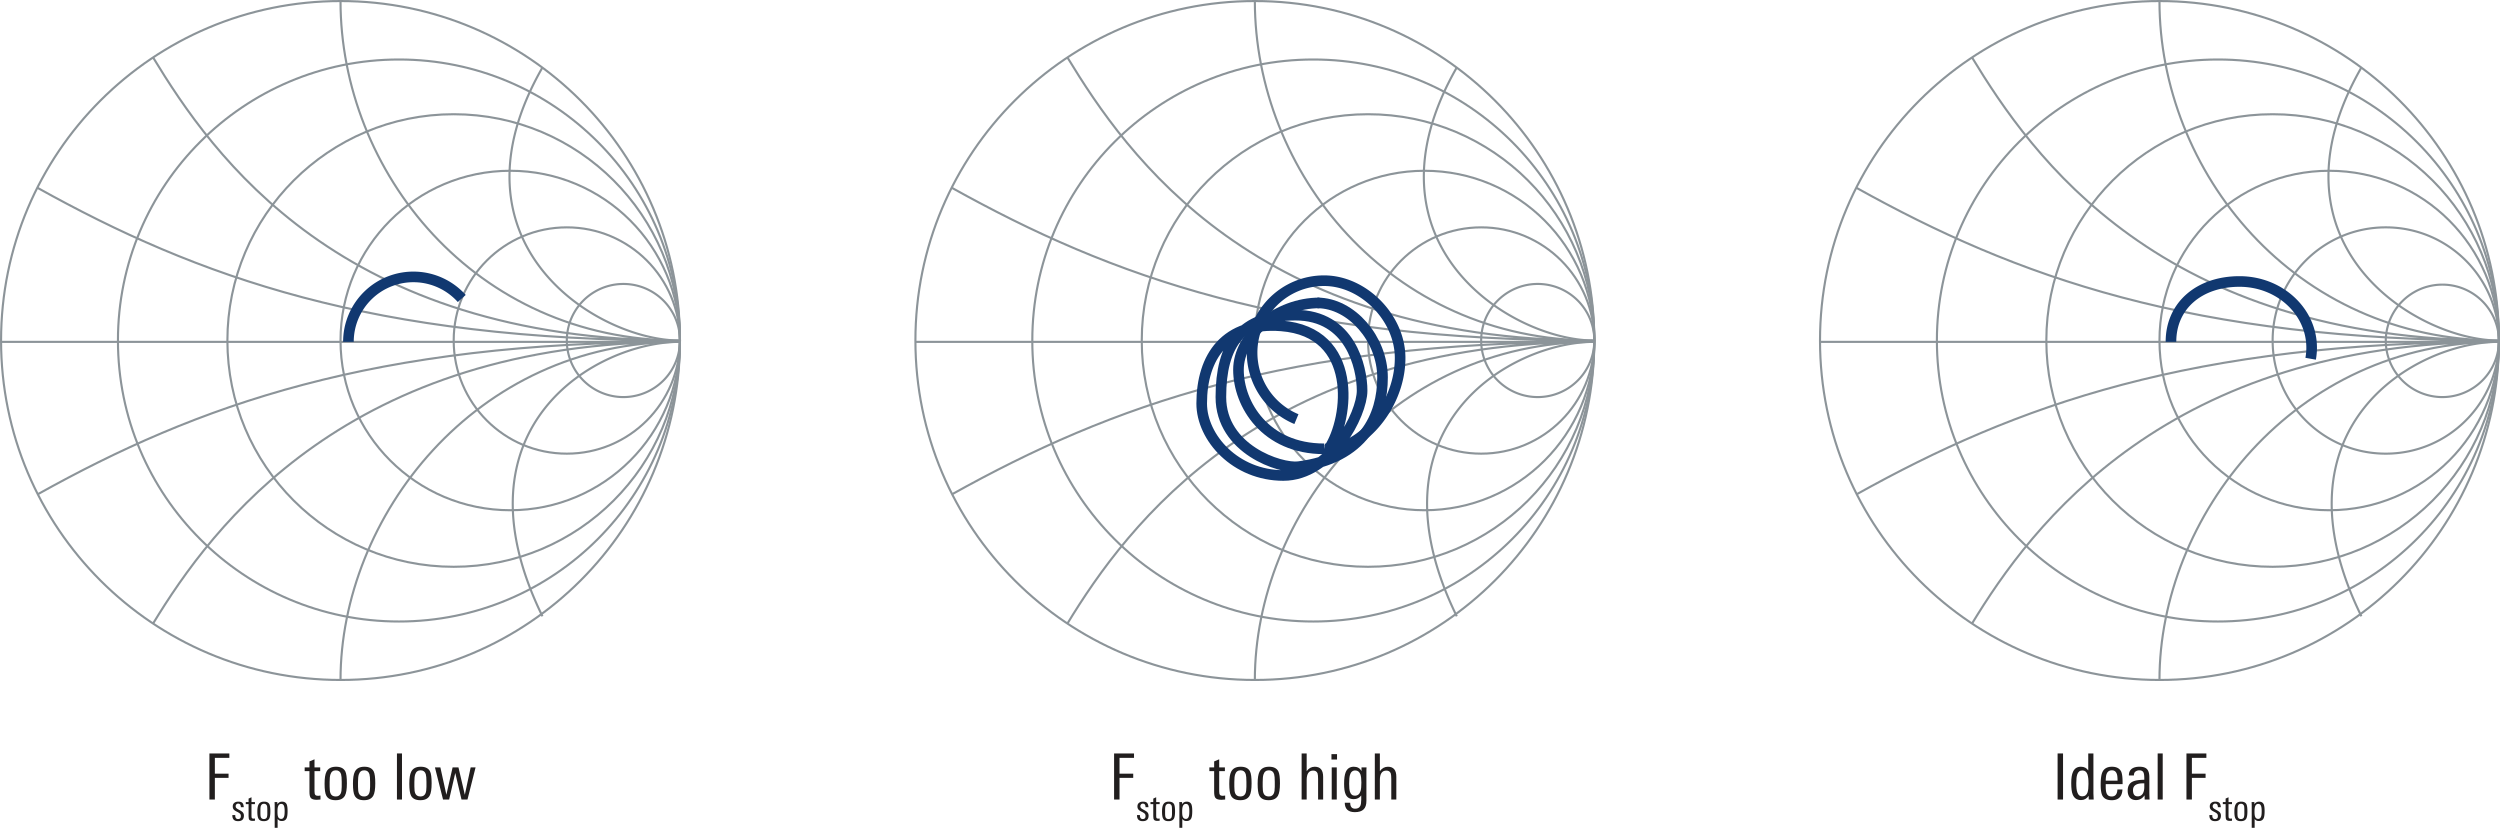 <svg xmlns="http://www.w3.org/2000/svg" xmlns:xlink="http://www.w3.org/1999/xlink" version="1.2" viewBox="0 0 294.094 97.382"><defs><symbol id="a" overflow="visible"><path d="M2.938-4.906H1.234v1.86h1.61v.5h-1.61V0h-.64v-5.422h2.344zm0 0"/></symbol><symbol id="g" overflow="visible"><path d="M1.969 0c-.188.02-.336.031-.438.031-.343 0-.578-.07-.703-.218C.723-.314.672-.551.672-.907v-2.437H.109v-.437h.563v-.703l.594-.25v.953h.671v.437h-.671v2.375c0 .211.03.352.093.422.063.074.172.11.329.11.03 0 .125-.008.28-.032zm0 0"/></symbol><symbol id="h" overflow="visible"><path d="M2.984-1.906c0 .687-.078 1.172-.234 1.453-.2.355-.563.531-1.094.531C1.113.078.75-.098.563-.453.425-.711.359-1.18.359-1.86c0-.645.07-1.114.22-1.407.194-.394.57-.593 1.124-.593.54 0 .906.183 1.094.546.125.25.187.72.187 1.407zm-.609.406v-.578c0-.438-.027-.738-.078-.906-.094-.301-.297-.454-.61-.454-.324 0-.539.165-.64.485-.063.18-.094.476-.094.89v.532c0 .367.031.625.094.781.101.262.312.39.625.39.289 0 .488-.124.594-.374.07-.164.109-.422.109-.766zm0 0"/></symbol><symbol id="i" overflow="visible"><path d="M1.094 0H.5v-5.422h.594zm0 0"/></symbol><symbol id="j" overflow="visible"><path d="M4.906-3.781L3.953 0H3.25l-.734-3.125L1.796 0h-.718L.125-3.781h.64L1.47-.562l.734-3.22h.688l.75 3.22.687-3.22zm0 0"/></symbol><symbol id="k" overflow="visible"><path d="M3.031 0h-.594v-2.422c0-.312-.023-.531-.062-.656-.086-.219-.258-.328-.516-.328-.511 0-.765.37-.765 1.11V0H.5v-5.422h.594v2.078c.25-.344.566-.515.953-.515.656 0 .984.398.984 1.187zm0 0"/></symbol><symbol id="l" overflow="visible"><path d="M1.125-4.703H.469v-.64h.656zM1.094 0H.5v-3.781h.594zm0 0"/></symbol><symbol id="m" overflow="visible"><path d="M3-3.781c0 .054-.008.152-.016.297V.156c0 .457-.109.79-.328 1-.219.219-.562.328-1.031.328-.781 0-1.18-.37-1.188-1.109h.641c0 .469.192.703.578.703.301 0 .504-.11.61-.328.07-.148.109-.39.109-.734v-.5c-.21.293-.5.437-.875.437-.48 0-.805-.195-.969-.594C.414-.898.36-1.305.36-1.859c0-.602.063-1.055.188-1.36.176-.426.492-.64.953-.64.414 0 .719.171.906.515v-.437zm-.61 1.765c0-.414-.038-.726-.109-.937-.117-.313-.32-.469-.61-.469-.312 0-.523.18-.624.531-.063.211-.094.555-.094 1.032 0 .437.031.75.094.937.094.313.285.469.578.469.344 0 .566-.188.672-.563.062-.195.094-.53.094-1zm0 0"/></symbol><symbol id="n" overflow="visible"><path d="M1.234 0h-.64v-5.422h.64zm0 0"/></symbol><symbol id="o" overflow="visible"><path d="M3 0h-.578l-.016-.438c-.219.336-.515.5-.89.5-.48 0-.809-.218-.985-.656C.414-.883.36-1.332.36-1.938c0-.582.067-1.019.204-1.312.175-.406.488-.61.937-.61.383 0 .672.15.86.438v-2h.609v4.703c0 .137.008.375.031.719zm-.61-1.86c0-.507-.042-.874-.124-1.093-.106-.313-.305-.469-.594-.469-.305 0-.508.164-.61.485-.074.218-.109.558-.109 1.015 0 .492.04.852.125 1.078.102.313.29.469.563.469.32 0 .535-.156.64-.469.07-.207.11-.547.11-1.015zm0 0"/></symbol><symbol id="p" overflow="visible"><path d="M2.938-1.813H.952v.266c0 .387.035.664.11.828.101.242.3.36.593.36.426 0 .649-.274.672-.829h.594C2.879-.344 2.457.079 1.656.079 1.125.078.758-.098.563-.453.425-.723.359-1.148.359-1.734c0-.676.063-1.16.188-1.454.187-.445.566-.671 1.14-.671.54 0 .907.199 1.094.593.102.25.156.68.156 1.282zm-.594-.406c0-.363-.028-.617-.078-.765-.094-.301-.29-.454-.579-.454-.406 0-.64.247-.703.735a3.71 3.71 0 00-.03.484zm0 0"/></symbol><symbol id="q" overflow="visible"><path d="M2.844 0h-.578L2.25-.5c-.25.375-.586.563-1 .563C.926.063.676-.04.5-.25.344-.457.266-.723.266-1.047c0-.539.207-.898.625-1.078.27-.125.71-.191 1.328-.203v-.156c0-.313-.028-.532-.078-.657-.075-.195-.243-.296-.5-.296a.722.722 0 00-.47.156C1.056-3.187 1-3.047 1-2.86v.03H.406v-.03c0-.344.125-.602.375-.782.219-.144.508-.218.875-.218.438 0 .739.105.907.312.164.188.25.5.25.938v1.406c0 .45.007.851.03 1.203zm-.625-1.469v-.437h-.156c-.782 0-1.172.265-1.172.797 0 .492.18.734.546.734a.667.667 0 00.625-.36c.102-.187.157-.43.157-.734zm0 0"/></symbol><symbol id="b" overflow="visible"><path d="M1.516-.61c0 .438-.23.657-.688.657-.46 0-.683-.238-.672-.719H.5v.125c.02.23.129.344.328.344.219 0 .328-.113.328-.344 0-.125-.031-.219-.093-.281-.043-.05-.141-.117-.297-.203-.211-.102-.34-.18-.391-.235-.117-.101-.172-.242-.172-.421 0-.188.063-.329.188-.422.113-.094.27-.141.468-.141.227 0 .391.055.485.156.093.106.144.274.156.5h-.344c0-.281-.105-.422-.312-.422a.267.267 0 00-.219.094c-.055.055-.078.125-.078.219s.039.18.125.25c.05.043.156.105.312.187.176.094.301.18.375.25a.566.566 0 01.157.407zm0 0"/></symbol><symbol id="c" overflow="visible"><path d="M1.14 0C1.036.008.954.016.89.016.692.016.556-.024.485-.11.422-.18.391-.32.391-.531v-1.422H.062v-.25h.329v-.406l.343-.157v.563h.407v.25H.734v1.39c0 .125.016.211.047.25.04.043.11.063.203.063.02 0 .07-.004.157-.016zm0 0"/></symbol><symbol id="d" overflow="visible"><path d="M1.734-1.11c0 .4-.043.68-.125.844-.117.211-.328.313-.64.313-.324 0-.54-.102-.64-.313C.241-.422.202-.69.202-1.078c0-.383.047-.66.14-.828.114-.227.333-.344.657-.344.313 0 .52.105.625.313.07.156.11.433.11.828zm-.359.235v-.344c0-.25-.012-.422-.031-.515C1.28-1.91 1.16-2 .984-2c-.187 0-.312.094-.375.281-.03.094-.046.266-.046.516v.312c0 .211.015.36.046.454.063.156.18.234.36.234.176 0 .297-.07.36-.219a1.65 1.65 0 00.046-.453zm0 0"/></symbol><symbol id="e" overflow="visible"><path d="M1.813-1.14c0 .367-.032.632-.094.796-.094.25-.29.375-.578.375a.564.564 0 01-.5-.25V.828H.297v-2.515c0-.25-.008-.422-.016-.516H.61v.265a.622.622 0 01.547-.312c.282 0 .469.117.563.344.062.168.093.422.093.765zm-.344 0c0-.258-.024-.446-.063-.563-.054-.188-.168-.281-.343-.281-.168 0-.29.093-.36.28-.055.138-.078.345-.078.626 0 .273.02.465.063.578.062.188.187.281.375.281.175 0 .296-.113.359-.344.031-.113.047-.304.047-.578zm0 0"/></symbol></defs><path d="M53.371 40.059c0-7.352 5.957-13.313 13.309-13.313 7.351 0 13.308 5.961 13.308 13.313 0 7.347-5.957 13.308-13.308 13.308-7.352 0-13.309-5.96-13.309-13.308zm0 0" fill="none" stroke="#8c9499" stroke-width=".25" stroke-miterlimit="10"/><path d="M40.059 40.059c0-11.028 8.937-19.97 19.964-19.97 11.028 0 19.965 8.942 19.965 19.97 0 11.023-8.937 19.964-19.965 19.964-11.027 0-19.964-8.941-19.964-19.964zm0 0" fill="none" stroke="#8c9499" stroke-width=".25" stroke-miterlimit="10"/><path d="M26.75 40.059c0-14.704 11.918-26.621 26.621-26.621 14.7 0 26.617 11.917 26.617 26.62 0 14.7-11.918 26.618-26.617 26.618-14.703 0-26.621-11.918-26.621-26.617zm0 0" fill="none" stroke="#8c9499" stroke-width=".25" stroke-miterlimit="10"/><path d="M.125 40.059C.125 18.004 18.004.125 40.059.125c22.05 0 39.93 17.879 39.93 39.934 0 22.05-17.88 39.93-39.93 39.93-22.055 0-39.934-17.88-39.934-39.93zm0 0M79.988 40.059c-24.226 0-39.93-19.97-39.93-39.934M79.988 40.059c-39.93 0-55-21.825-61.98-33.301M79.988 40.059c-36.203 0-56.847-7.528-75.597-17.977M.125 40.215h79.863M79.988 40.215c-24.226 0-39.93 20.71-39.93 39.773M79.988 40.215c-39.086 0-55 21.664-61.98 33.137M79.988 40.215c-36.203 0-56.797 7.476-75.543 17.926" fill="none" stroke="#8c9499" stroke-width=".25" stroke-miterlimit="10"/><path d="M13.875 40.059C13.875 21.8 28.675 7 46.934 7 65.19 7 79.988 21.8 79.988 40.059c0 18.254-14.797 33.054-33.054 33.054-18.258 0-33.059-14.8-33.059-33.054zm0 0" fill="none" stroke="#8c9499" stroke-width=".25" stroke-miterlimit="10"/><path d="M66.68 40.059a6.653 6.653 0 1113.309 0 6.653 6.653 0 01-6.653 6.652 6.656 6.656 0 01-6.656-6.652zm0 0M79.988 40.059c-9.816 0-28.031-11.426-16.175-32.121M79.988 40.215c-9.816 0-27.093 9.98-16.175 32.285" fill="none" stroke="#8c9499" stroke-width=".25" stroke-miterlimit="10"/><path d="M40.988 40.215a7.643 7.643 0 0113.332-5.102" fill="none" stroke="#113870" stroke-width="1.25" stroke-miterlimit="10"/><path d="M160.934 40.059c0-7.352 5.957-13.313 13.308-13.313 7.352 0 13.309 5.961 13.309 13.313 0 7.347-5.957 13.308-13.309 13.308-7.351 0-13.308-5.96-13.308-13.308zm0 0" fill="none" stroke="#8c9499" stroke-width=".25" stroke-miterlimit="10"/><path d="M147.617 40.059c0-11.028 8.942-19.97 19.969-19.97 11.027 0 19.965 8.942 19.965 19.97 0 11.023-8.938 19.964-19.965 19.964s-19.969-8.941-19.969-19.964zm0 0" fill="none" stroke="#8c9499" stroke-width=".25" stroke-miterlimit="10"/><path d="M134.313 40.059c0-14.704 11.917-26.621 26.617-26.621 14.703 0 26.62 11.917 26.62 26.62 0 14.7-11.917 26.618-26.62 26.618-14.7 0-26.618-11.918-26.618-26.617zm0 0" fill="none" stroke="#8c9499" stroke-width=".25" stroke-miterlimit="10"/><path d="M107.687 40.059c0-22.055 17.88-39.934 39.93-39.934 22.055 0 39.934 17.879 39.934 39.934 0 22.05-17.88 39.93-39.934 39.93-22.05 0-39.93-17.88-39.93-39.93zm0 0M187.55 40.059c-24.226 0-39.933-19.97-39.933-39.934M187.55 40.059c-39.933 0-55-21.825-61.98-33.301M187.55 40.059c-36.206 0-56.85-7.528-75.597-17.977M107.684 40.215h79.867M187.55 40.215c-24.226 0-39.933 20.71-39.933 39.773M187.55 40.215c-39.085 0-55 21.664-61.98 33.137M187.55 40.215c-36.206 0-56.796 7.476-75.546 17.926" fill="none" stroke="#8c9499" stroke-width=".25" stroke-miterlimit="10"/><path d="M121.438 40.059C121.438 21.8 136.238 7 154.495 7c18.254 0 33.055 14.8 33.055 33.059 0 18.254-14.801 33.054-33.055 33.054-18.258 0-33.059-14.8-33.059-33.054zm0 0" fill="none" stroke="#8c9499" stroke-width=".25" stroke-miterlimit="10"/><path d="M174.242 40.059a6.654 6.654 0 1113.309-.004 6.654 6.654 0 01-13.309.004zm0 0M187.55 40.059c-9.816 0-28.03-11.426-16.179-32.121M187.55 40.215c-9.816 0-27.093 9.98-16.179 32.285M267.348 40.059c0-7.352 5.957-13.313 13.308-13.313 7.352 0 13.309 5.961 13.309 13.313 0 7.347-5.957 13.308-13.309 13.308-7.351 0-13.308-5.96-13.308-13.308zm0 0" fill="none" stroke="#8c9499" stroke-width=".25" stroke-miterlimit="10"/><path d="M254.035 40.059c0-11.028 8.938-19.97 19.965-19.97s19.969 8.942 19.969 19.97c0 11.023-8.942 19.964-19.969 19.964-11.027 0-19.965-8.941-19.965-19.964zm0 0" fill="none" stroke="#8c9499" stroke-width=".25" stroke-miterlimit="10"/><path d="M240.727 40.059c0-14.704 11.918-26.621 26.62-26.621 14.7 0 26.622 11.917 26.622 26.62 0 14.7-11.922 26.618-26.621 26.618-14.703 0-26.621-11.918-26.621-26.617zm0 0" fill="none" stroke="#8c9499" stroke-width=".25" stroke-miterlimit="10"/><path d="M214.102 40.059c0-22.055 17.878-39.934 39.933-39.934s39.934 17.879 39.934 39.934c0 22.05-17.88 39.93-39.934 39.93-22.055 0-39.933-17.88-39.933-39.93zm0 0M293.965 40.059c-24.227 0-39.93-19.97-39.93-39.934M293.965 40.059c-39.93 0-55-21.825-61.98-33.301M293.965 40.059c-36.203 0-56.848-7.528-75.598-17.977M214.102 40.215h79.863M293.965 40.215c-24.227 0-39.93 20.71-39.93 39.773M293.965 40.215c-39.086 0-55 21.664-61.98 33.137M293.965 40.215c-36.203 0-56.797 7.476-75.543 17.926" fill="none" stroke="#8c9499" stroke-width=".25" stroke-miterlimit="10"/><path d="M227.852 40.059C227.852 21.8 242.652 7 260.91 7s33.059 14.8 33.059 33.059c0 18.254-14.801 33.054-33.059 33.054-18.258 0-33.058-14.8-33.058-33.054zm0 0" fill="none" stroke="#8c9499" stroke-width=".25" stroke-miterlimit="10"/><path d="M280.656 40.059a6.657 6.657 0 0113.313 0 6.656 6.656 0 01-6.656 6.652 6.656 6.656 0 01-6.657-6.652zm0 0M293.965 40.059c-9.813 0-28.027-11.426-16.176-32.121M293.965 40.215c-9.813 0-27.094 9.98-16.176 32.285" fill="none" stroke="#8c9499" stroke-width=".25" stroke-miterlimit="10"/><path d="M255.387 40.215c0-4.305 3.375-7.102 8.062-7.102 4.688 0 8.488 3.489 8.488 7.793 0 .442-.042.875-.117 1.297M152.508 49.305a8.472 8.472 0 01-5.215-7.82 8.464 8.464 0 018.465-8.465c4.676 0 8.949 4.406 8.949 9.082 0 6.023-5.133 11.265-8.95 10.695" fill="none" stroke="#113870" stroke-width="1.25" stroke-miterlimit="10"/><path d="M155.23 35.633c-4.984 0-9.539 3.82-9.539 7.87 0 4.052 3.157 9.294 10.067 9.294" fill="none" stroke="#113870" stroke-width="1.25" stroke-miterlimit="10"/><path d="M154.965 35.633c4.008 0 7.672 4.254 7.672 8.765 0 4.512-2.168 9.516-9.887 10.5-2.098.27-9.129-2.023-9.129-8.187s2.36-9.637 8.781-9.637c6.422 0 7.832 6.11 7.832 8.887 0 2.773-3.672 9.973-9.27 9.973-5.6 0-9.6-4.422-9.6-8.47 0-5.503 2.816-9.636 9.363-9.128 9.085.707 8.003 10.84 5.601 14.46" fill="none" stroke="#113870" stroke-width="1.25" stroke-miterlimit="10"/><use height="100%" width="100%" y="115.865" x="46.839" xlink:href="#a" fill="#211e1e" transform="translate(-22.797 -21.809)"/><g fill="#211e1e" transform="translate(-22.797 -21.809)"><use height="100%" width="100%" y="118.362" x="49.974" xlink:href="#b"/><use height="100%" width="100%" y="118.362" x="51.648" xlink:href="#c"/><use height="100%" width="100%" y="118.362" x="52.868" xlink:href="#d"/><use height="100%" width="100%" y="118.362" x="54.814" xlink:href="#e"/></g><g fill="#211e1e" transform="translate(-22.797 -21.809)"><use height="100%" width="100%" y="115.865" x="56.834" xlink:href="#f"/><use height="100%" width="100%" y="115.865" x="58.529" xlink:href="#g"/><use height="100%" width="100%" y="115.865" x="60.621" xlink:href="#h"/><use height="100%" width="100%" y="115.865" x="63.959" xlink:href="#h"/><use height="100%" width="100%" y="115.865" x="67.297" xlink:href="#f"/><use height="100%" width="100%" y="115.865" x="68.992" xlink:href="#i"/><use height="100%" width="100%" y="115.865" x="70.589" xlink:href="#h"/></g><use height="100%" width="100%" y="115.865" x="73.837" xlink:href="#j" fill="#211e1e" transform="translate(-22.797 -21.809)"/><use height="100%" width="100%" y="115.865" x="153.262" xlink:href="#a" fill="#211e1e" transform="translate(-22.797 -21.809)"/><g fill="#211e1e" transform="translate(-22.797 -21.809)"><use height="100%" width="100%" y="118.362" x="156.399" xlink:href="#b"/><use height="100%" width="100%" y="118.362" x="158.074" xlink:href="#c"/><use height="100%" width="100%" y="118.362" x="159.293" xlink:href="#d"/><use height="100%" width="100%" y="118.362" x="161.239" xlink:href="#e"/></g><g fill="#211e1e" transform="translate(-22.797 -21.809)"><use height="100%" width="100%" y="115.865" x="163.259" xlink:href="#f"/><use height="100%" width="100%" y="115.865" x="164.954" xlink:href="#g"/><use height="100%" width="100%" y="115.865" x="167.047" xlink:href="#h"/><use height="100%" width="100%" y="115.865" x="170.384" xlink:href="#h"/><use height="100%" width="100%" y="115.865" x="173.722" xlink:href="#f"/><use height="100%" width="100%" y="115.865" x="175.417" xlink:href="#k"/><use height="100%" width="100%" y="115.865" x="178.957" xlink:href="#l"/><use height="100%" width="100%" y="115.865" x="180.554" xlink:href="#m"/><use height="100%" width="100%" y="115.865" x="184.027" xlink:href="#k"/></g><g fill="#211e1e" transform="translate(-22.797 -21.809)"><use height="100%" width="100%" y="115.865" x="264.254" xlink:href="#n"/><use height="100%" width="100%" y="115.865" x="266.092" xlink:href="#o"/><use height="100%" width="100%" y="115.865" x="269.557" xlink:href="#p"/><use height="100%" width="100%" y="115.865" x="272.827" xlink:href="#q"/><use height="100%" width="100%" y="115.865" x="276.119" xlink:href="#i"/><use height="100%" width="100%" y="115.865" x="277.717" xlink:href="#f"/><use height="100%" width="100%" y="115.865" x="279.412" xlink:href="#a"/></g><g fill="#211e1e" transform="translate(-22.797 -21.809)"><use height="100%" width="100%" y="118.362" x="282.547" xlink:href="#b"/><use height="100%" width="100%" y="118.362" x="284.222" xlink:href="#c"/><use height="100%" width="100%" y="118.362" x="285.442" xlink:href="#d"/><use height="100%" width="100%" y="118.362" x="287.387" xlink:href="#e"/></g></svg>